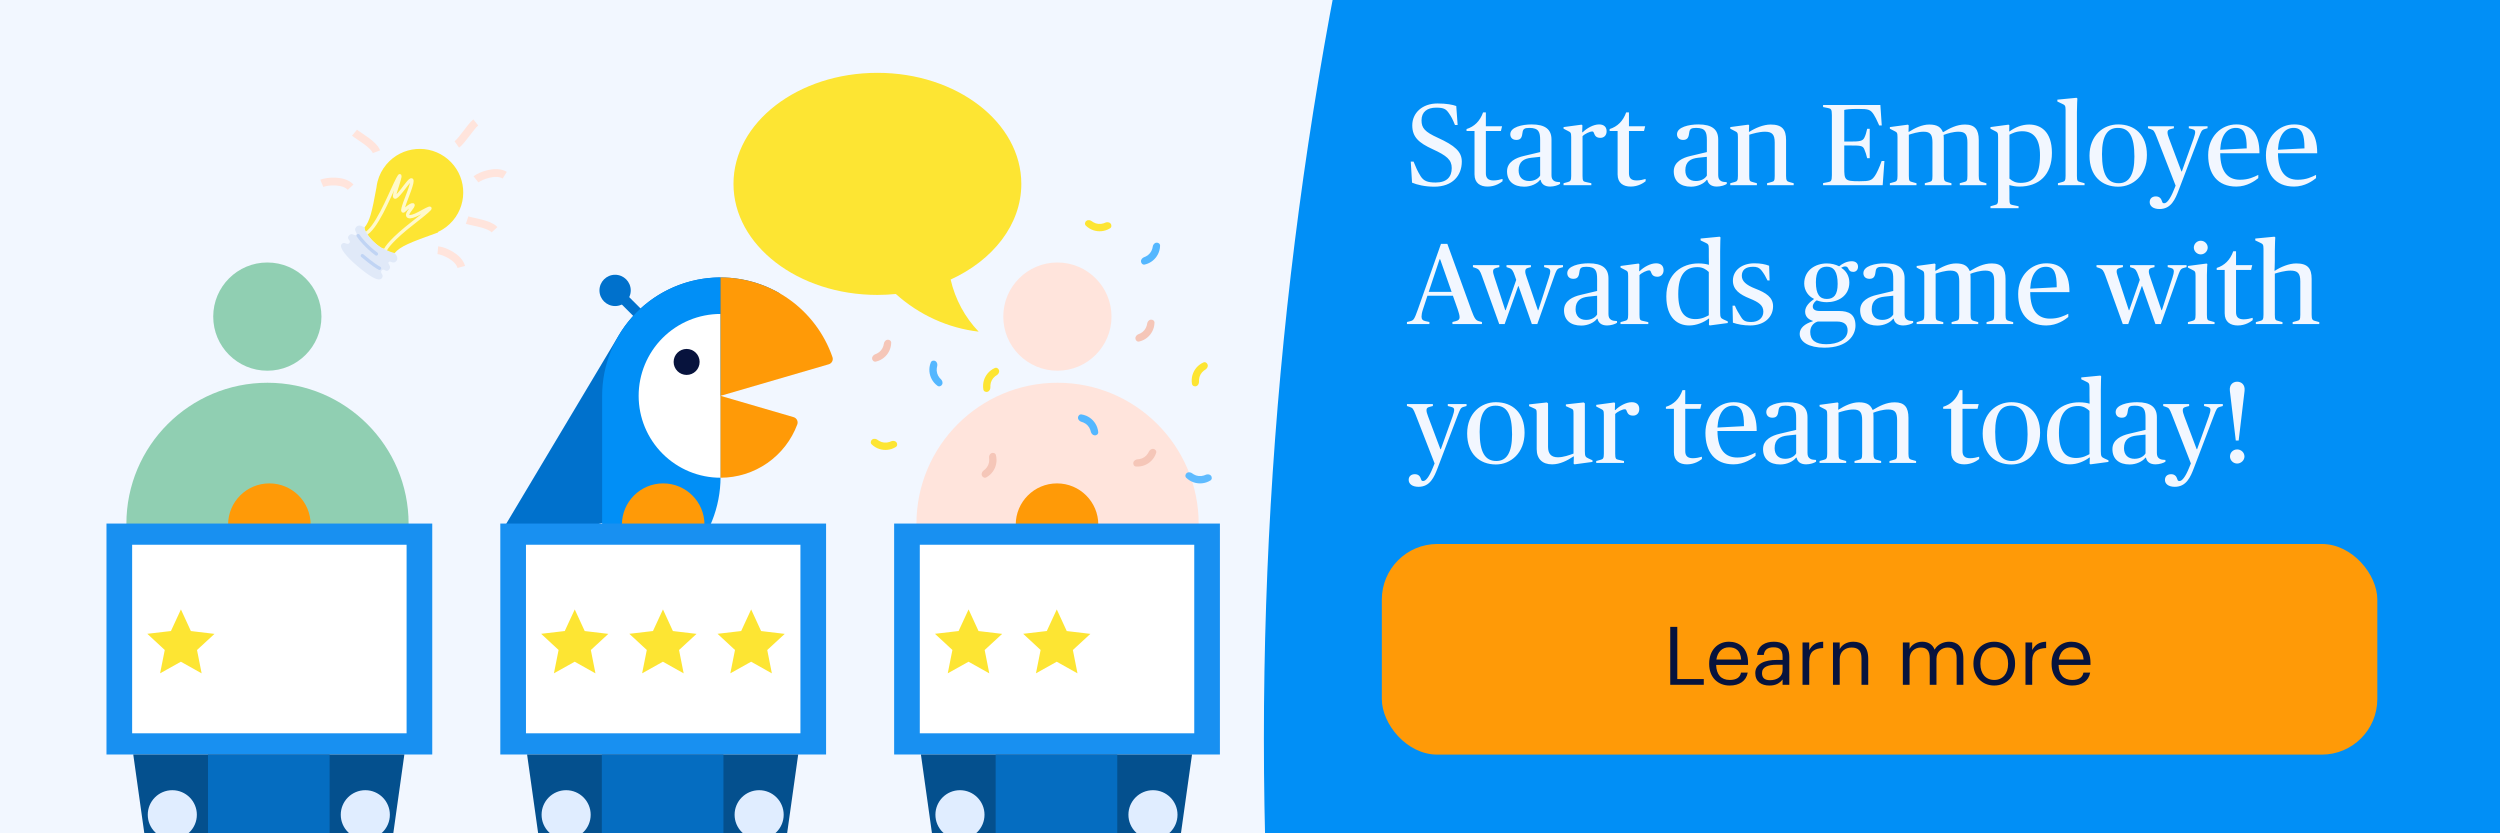 <svg width="1080" height="360" viewBox="0 0 1080 360" fill="none" xmlns="http://www.w3.org/2000/svg">
<rect x="0" y="0" width="1080" height="360" fill="#333333" stroke="none"/>
<g clip-path="url(#clip0_211_2)">
<rect width="1080" height="360" fill="#F2F7FF"/>
<circle cx="2273" cy="319" r="1727" fill="#018FF6"/>
<path d="M266.969 145.434L218.849 225.99C218.687 226.269 218.583 226.578 218.543 226.898C218.503 227.219 218.529 227.544 218.618 227.854C218.708 228.164 218.859 228.453 219.063 228.703C219.267 228.953 219.52 229.159 219.805 229.309C231.487 235.315 251.314 228.503 263.915 224.796C276.515 221.089 287.207 212.676 293.774 201.301L336.838 126.711C325.09 119.929 311.129 118.091 298.026 121.603C284.924 125.114 273.752 133.686 266.969 145.434Z" fill="#0071CC"/>
<path d="M270.177 126.724L266.991 129.91L281.632 144.551L284.818 141.365L270.177 126.724Z" fill="#0071CC"/>
<path d="M265.724 132.214C269.457 132.214 272.483 129.189 272.483 125.456C272.483 121.723 269.457 118.697 265.724 118.697C261.992 118.697 258.966 121.723 258.966 125.456C258.966 129.189 261.992 132.214 265.724 132.214Z" fill="#0071CC"/>
<path d="M260.124 171.003L260.124 254.73C260.123 255.052 260.187 255.372 260.313 255.669C260.439 255.967 260.623 256.236 260.856 256.46C261.089 256.684 261.364 256.858 261.666 256.973C261.968 257.087 262.29 257.14 262.612 257.126C275.732 256.487 288.103 250.825 297.162 241.313C306.222 231.802 311.275 219.17 311.275 206.035V119.852C304.558 119.852 297.906 121.175 291.7 123.745C285.494 126.316 279.855 130.084 275.105 134.834C270.356 139.583 266.588 145.222 264.017 151.428C261.447 157.634 260.124 164.286 260.124 171.003Z" fill="#018FF6"/>
<path d="M275.895 171.005C275.895 180.387 279.622 189.386 286.257 196.02C292.891 202.655 301.89 206.382 311.273 206.382V135.627C306.627 135.627 302.026 136.542 297.734 138.32C293.442 140.098 289.542 142.704 286.257 145.989C282.972 149.274 280.366 153.174 278.588 157.466C276.81 161.758 275.895 166.359 275.895 171.005Z" fill="white"/>
<path d="M342.846 180.212L311.273 171.002V206.379C318.484 206.379 325.523 204.175 331.447 200.063C337.37 195.95 341.896 190.126 344.418 183.37C344.535 183.06 344.586 182.73 344.57 182.399C344.553 182.068 344.468 181.745 344.321 181.448C344.173 181.152 343.966 180.889 343.713 180.676C343.459 180.464 343.164 180.305 342.846 180.212Z" fill="#FF9A07"/>
<path d="M359.632 154.298C356.154 144.241 349.627 135.519 340.96 129.345C332.293 123.171 321.917 119.852 311.275 119.852V171.002L358.028 157.364C358.339 157.275 358.628 157.123 358.879 156.918C359.129 156.714 359.336 156.461 359.486 156.174C359.635 155.888 359.726 155.574 359.751 155.251C359.776 154.929 359.736 154.605 359.632 154.298Z" fill="#FF9A07"/>
<path d="M296.622 161.97C299.723 161.97 302.237 159.456 302.237 156.355C302.237 153.254 299.723 150.74 296.622 150.74C293.521 150.74 291.008 153.254 291.008 156.355C291.008 159.456 293.521 161.97 296.622 161.97Z" fill="#07133D"/>
<circle cx="115.488" cy="136.772" r="23.375" fill="#90CFB2"/>
<path fill-rule="evenodd" clip-rule="evenodd" d="M55.212 234.984C54.808 232.15 54.599 229.253 54.599 226.308C54.599 192.64 81.892 165.348 115.559 165.348C149.227 165.348 176.519 192.64 176.519 226.308C176.519 229.254 176.31 232.151 175.906 234.985C162.786 254.281 140.653 266.955 115.559 266.955C90.466 266.955 68.332 254.281 55.212 234.984Z" fill="#90CFB2"/>
<circle cx="456.795" cy="136.772" r="23.375" fill="#FFE4DC"/>
<path fill-rule="evenodd" clip-rule="evenodd" d="M396.519 234.985C396.115 232.151 395.906 229.254 395.906 226.308C395.906 192.64 423.199 165.348 456.866 165.348C490.533 165.348 517.826 192.64 517.826 226.308C517.826 229.253 517.617 232.15 517.213 234.984C504.093 254.281 481.959 266.955 456.866 266.955C431.772 266.955 409.639 254.281 396.519 234.985Z" fill="#FFE4DC"/>
<circle cx="116.367" cy="226.657" r="17.833" fill="#FF9A07"/>
<circle cx="286.5" cy="226.657" r="17.833" fill="#FF9A07"/>
<circle cx="456.633" cy="226.657" r="17.833" fill="#FF9A07"/>
<rect x="46" y="226.176" width="140.733" height="99.766" fill="#1890F1"/>
<rect x="57.085" y="235.332" width="118.563" height="81.452" fill="white"/>
<path d="M78.159 263.272L82.457 272.612L92.664 273.832L85.11 280.804L87.104 290.89L78.138 285.86L69.163 290.873L71.176 280.791L63.635 273.804L73.845 272.603L78.159 263.272Z" fill="#FDE533"/>
<path d="M57.567 325.943H174.684L150.586 497.523H81.665L57.567 325.943Z" fill="#04508E"/>
<rect x="89.859" y="325.943" width="52.534" height="171.579" fill="#056DC1"/>
<circle cx="157.816" cy="351.968" r="10.603" fill="#E0EDFF"/>
<circle r="10.603" transform="matrix(-1 0 0 1 74.436 351.968)" fill="#E0EDFF"/>
<rect x="216.133" y="226.176" width="140.733" height="99.766" fill="#1890F1"/>
<rect x="227.218" y="235.332" width="118.563" height="81.452" fill="white"/>
<path d="M248.293 263.272L252.59 272.612L262.798 273.832L255.243 280.804L257.237 290.89L248.271 285.86L239.296 290.873L241.309 280.791L233.768 273.804L243.978 272.603L248.293 263.272Z" fill="#FDE533"/>
<path d="M286.397 263.272L290.694 272.612L300.901 273.832L293.347 280.804L295.341 290.89L286.375 285.86L277.4 290.873L279.413 280.791L271.872 273.804L282.082 272.603L286.397 263.272Z" fill="#FDE533"/>
<path d="M324.5 263.272L328.797 272.612L339.005 273.832L331.451 280.804L333.445 290.89L324.479 285.86L315.504 290.873L317.517 280.791L309.976 273.804L320.186 272.603L324.5 263.272Z" fill="#FDE533"/>
<path d="M227.701 325.943H344.818L320.72 497.523H251.799L227.701 325.943Z" fill="#04508E"/>
<rect x="259.992" y="325.943" width="52.534" height="171.579" fill="#056DC1"/>
<circle cx="327.949" cy="351.968" r="10.603" fill="#E0EDFF"/>
<circle r="10.603" transform="matrix(-1 0 0 1 244.569 351.968)" fill="#E0EDFF"/>
<rect x="386.267" y="226.176" width="140.733" height="99.766" fill="#1890F1"/>
<rect x="397.352" y="235.332" width="118.563" height="81.452" fill="white"/>
<path d="M418.426 263.272L422.723 272.612L432.931 273.832L425.376 280.804L427.37 290.89L418.405 285.86L409.429 290.873L411.442 280.791L403.901 273.804L414.111 272.603L418.426 263.272Z" fill="#FDE533"/>
<path d="M456.53 263.272L460.827 272.612L471.035 273.832L463.48 280.804L465.474 290.89L456.509 285.86L447.533 290.873L449.546 280.791L442.005 273.804L452.215 272.603L456.53 263.272Z" fill="#FDE533"/>
<path d="M397.834 325.943H514.951L490.853 497.523H421.932L397.834 325.943Z" fill="#04508E"/>
<rect x="430.125" y="325.943" width="52.534" height="171.579" fill="#056DC1"/>
<circle cx="498.082" cy="351.968" r="10.603" fill="#E0EDFF"/>
<circle r="10.603" transform="matrix(-1 0 0 1 414.703 351.968)" fill="#E0EDFF"/>
<path fill-rule="evenodd" clip-rule="evenodd" d="M189.24 100.19C191.645 99.075 193.85 97.432 195.674 95.275C202.381 87.346 201.39 75.48 193.461 68.773C185.531 62.066 173.666 63.057 166.959 70.987C165.081 73.207 163.806 75.736 163.119 78.374L163.101 78.36C163.085 78.454 163.068 78.547 163.051 78.641C162.863 79.409 162.724 80.187 162.634 80.969C160.688 91.738 159.705 95.611 157.483 98.238C157.327 99.085 158.074 101.676 162.316 105.264C162.398 105.333 162.48 105.402 162.562 105.469C162.642 105.538 162.723 105.608 162.805 105.678C167.047 109.266 169.727 109.573 170.536 109.278C172.928 106.45 176.985 104.797 189.206 100.44L189.118 100.365C189.195 100.336 189.27 100.307 189.344 100.277L189.24 100.19Z" fill="#FDE533"/>
<path d="M178.539 96.175C169.426 103.244 166.667 107.124 166.426 108.18C160.969 107.783 159.111 106.143 157.503 101.192C162.277 99.353 167.979 85.199 170.769 79.386C174.256 72.12 172.45 77.73 171.008 82.248C169.565 86.765 170.939 85.968 175.098 80.389C179.257 74.811 178.229 78.839 176.234 84.01C174.24 89.18 173.08 92.537 174.968 90.635C176.857 88.734 180.194 86.939 177.378 90.434C174.561 93.929 176.663 94.588 181.086 92.171C185.509 89.755 189.932 87.338 178.539 96.175Z" stroke="#FFF9CA" stroke-width="1.446" stroke-linecap="round"/>
<path d="M153.832 98.089C154.88 96.849 156.603 97.68 157.333 98.251C157.421 99.305 159.379 102.781 162.479 105.403C164.959 107.5 168.838 108.915 170.467 109.36C171.151 109.985 172.257 111.546 171.208 112.786C169.897 114.336 168.598 112.397 167.908 113.213C167.218 114.029 169.414 114.907 168.103 116.457C166.792 118.007 165.838 115.66 164.872 116.803C163.906 117.945 166.171 118.741 164.929 120.209C163.48 121.923 159.301 119.087 154.406 114.947C149.919 111.152 146.311 106.981 147.553 105.512C148.795 104.044 149.956 106.145 150.922 105.003C151.888 103.861 149.416 103.31 150.727 101.76C152.038 100.21 153.268 102.23 153.958 101.414C154.648 100.598 152.521 99.639 153.832 98.089Z" fill="#E0E9F8"/>
<path d="M154.749 101.803C155.619 103.145 158.41 106.607 162.612 109.713M163.962 115.893C163.334 115.642 160.97 114.202 156.532 110.448" stroke="#C0D4F4" stroke-width="1.446" stroke-linecap="round"/>
<path d="M189.143 108.094C191.714 108.33 198.132 111.044 199.265 115.323" stroke="#FFE4DC" stroke-width="3.374"/>
<path d="M139.019 79.201C141.448 78.208 148.486 77.606 151.47 80.862" stroke="#FFE4DC" stroke-width="3.374"/>
<path d="M201.792 95.08C204.274 95.907 211.297 96.662 213.645 99.24" stroke="#FFE4DC" stroke-width="3.374"/>
<path d="M153.151 57.315C155.152 58.999 161.4 62.294 162.631 65.556" stroke="#FFE4DC" stroke-width="3.374"/>
<path d="M205.619 77.477C207.685 75.859 214.293 73.362 218.051 75.681" stroke="#FFE4DC" stroke-width="3.374"/>
<path d="M197.333 62.408C199.602 60.812 203.229 54.747 205.528 52.888" stroke="#FFE4DC" stroke-width="3.374"/>
<path d="M379.045 31.463C413.376 31.463 441.21 52.943 441.21 79.461C441.21 97.033 428.946 112.414 410.671 120.771C412.642 129.29 416.836 137.078 422.789 143.279C409.555 141.729 397.08 136.056 387 127.004C384.392 127.257 381.735 127.408 379.045 127.408C344.698 127.408 316.864 105.928 316.864 79.427C316.864 52.926 344.698 31.463 379.045 31.463Z" fill="#FDE533"/>
<path d="M521.723 157.609C521.519 156.761 520.657 156.227 519.862 156.583C519.244 156.86 518.66 157.209 518.122 157.626C517.167 158.366 516.38 159.3 515.812 160.367C515.245 161.434 514.91 162.609 514.83 163.814C514.785 164.493 514.821 165.173 514.937 165.84C515.086 166.699 516.011 167.115 516.828 166.811C517.644 166.506 518.034 165.592 517.979 164.722C517.964 164.49 517.964 164.256 517.98 164.023C518.03 163.263 518.241 162.522 518.599 161.85C518.957 161.177 519.453 160.588 520.055 160.121C520.24 159.978 520.433 159.848 520.634 159.73C521.386 159.29 521.927 158.456 521.723 157.609Z" fill="#FDE533"/>
<path d="M431.596 160.017C431.392 159.169 430.53 158.635 429.734 158.991C429.117 159.268 428.533 159.618 427.995 160.034C427.04 160.774 426.252 161.709 425.685 162.775C425.117 163.842 424.783 165.017 424.703 166.223C424.658 166.902 424.694 167.581 424.81 168.248C424.959 169.107 425.883 169.523 426.7 169.219C427.517 168.915 427.907 168 427.851 167.13C427.836 166.898 427.837 166.665 427.852 166.432C427.903 165.671 428.114 164.93 428.471 164.258C428.829 163.585 429.326 162.996 429.928 162.53C430.113 162.387 430.306 162.256 430.507 162.139C431.259 161.698 431.8 160.864 431.596 160.017Z" fill="#FDE533"/>
<path d="M376.747 154.85C376.783 155.721 377.524 156.413 378.373 156.217C379.033 156.066 379.674 155.836 380.282 155.532C381.363 154.991 382.317 154.228 383.081 153.292C383.844 152.355 384.401 151.268 384.713 150.1C384.889 149.443 384.986 148.769 385.002 148.093C385.022 147.221 384.196 146.634 383.336 146.774C382.475 146.913 381.916 147.735 381.801 148.599C381.77 148.83 381.725 149.058 381.664 149.284C381.467 150.02 381.116 150.706 380.635 151.296C380.153 151.887 379.552 152.368 378.871 152.709C378.662 152.813 378.447 152.904 378.227 152.98C377.404 153.266 376.711 153.979 376.747 154.85Z" fill="#F5C6B8"/>
<path d="M492.9 112.918C492.936 113.789 493.677 114.481 494.527 114.286C495.186 114.134 495.827 113.905 496.436 113.6C497.516 113.06 498.47 112.296 499.234 111.36C499.998 110.424 500.554 109.336 500.867 108.169C501.043 107.512 501.139 106.838 501.155 106.161C501.175 105.29 500.349 104.702 499.489 104.842C498.628 104.982 498.069 105.804 497.954 106.668C497.923 106.898 497.878 107.127 497.817 107.353C497.62 108.088 497.27 108.774 496.788 109.365C496.306 109.955 495.705 110.436 495.024 110.777C494.815 110.882 494.6 110.972 494.38 111.048C493.557 111.334 492.864 112.048 492.9 112.918Z" fill="#54B7FF"/>
<path d="M490.491 146.174C490.526 147.045 491.268 147.737 492.117 147.542C492.777 147.39 493.418 147.16 494.026 146.856C495.107 146.316 496.061 145.552 496.825 144.616C497.588 143.679 498.145 142.592 498.457 141.425C498.633 140.767 498.73 140.093 498.746 139.417C498.766 138.546 497.94 137.958 497.08 138.098C496.219 138.238 495.659 139.059 495.545 139.923C495.514 140.154 495.469 140.383 495.408 140.608C495.211 141.344 494.86 142.03 494.379 142.62C493.897 143.211 493.296 143.692 492.614 144.033C492.406 144.138 492.191 144.228 491.971 144.304C491.147 144.59 490.455 145.303 490.491 146.174Z" fill="#F5C6B8"/>
<path d="M376.822 189.852C376.11 190.355 375.932 191.354 376.558 191.961C377.043 192.432 377.584 192.845 378.171 193.191C379.212 193.804 380.371 194.19 381.572 194.322C382.773 194.455 383.988 194.331 385.138 193.959C385.785 193.75 386.403 193.464 386.98 193.11C387.723 192.654 387.767 191.641 387.182 190.994C386.597 190.348 385.603 190.325 384.815 190.698C384.605 190.798 384.389 190.884 384.166 190.956C383.441 191.19 382.675 191.268 381.918 191.185C381.161 191.101 380.43 190.858 379.773 190.471C379.572 190.353 379.379 190.222 379.196 190.079C378.508 189.543 377.533 189.349 376.822 189.852Z" fill="#FDE533"/>
<path d="M512.735 204.311C512.023 204.814 511.846 205.813 512.471 206.42C512.957 206.891 513.498 207.304 514.084 207.65C515.125 208.263 516.284 208.649 517.485 208.781C518.686 208.914 519.902 208.79 521.052 208.418C521.699 208.208 522.317 207.923 522.894 207.569C523.636 207.113 523.68 206.1 523.096 205.453C522.511 204.807 521.517 204.784 520.729 205.157C520.519 205.257 520.302 205.343 520.08 205.415C519.355 205.649 518.589 205.727 517.831 205.644C517.074 205.56 516.343 205.317 515.687 204.93C515.486 204.812 515.293 204.68 515.109 204.538C514.422 204.002 513.447 203.808 512.735 204.311Z" fill="#5FBBFF"/>
<path d="M469.359 95.387C468.647 95.891 468.469 96.889 469.095 97.496C469.58 97.967 470.122 98.38 470.708 98.726C471.749 99.339 472.908 99.725 474.109 99.858C475.31 99.99 476.525 99.866 477.675 99.494C478.322 99.285 478.941 98.999 479.517 98.645C480.26 98.189 480.304 97.176 479.719 96.53C479.134 95.883 478.14 95.86 477.353 96.233C477.142 96.333 476.926 96.419 476.703 96.491C475.979 96.725 475.212 96.803 474.455 96.72C473.698 96.636 472.967 96.393 472.31 96.007C472.109 95.888 471.916 95.757 471.733 95.614C471.046 95.078 470.07 94.884 469.359 95.387Z" fill="#FDE533"/>
<path d="M424.148 205.351C424.422 206.179 425.325 206.64 426.088 206.219C426.68 205.892 427.234 205.495 427.735 205.036C428.626 204.219 429.333 203.223 429.811 202.113C430.288 201.003 430.524 199.804 430.504 198.596C430.493 197.916 430.4 197.241 430.23 196.586C430.01 195.743 429.054 195.405 428.266 195.776C427.477 196.146 427.164 197.09 427.291 197.953C427.325 198.183 427.344 198.415 427.348 198.649C427.361 199.41 427.212 200.166 426.911 200.866C426.61 201.566 426.164 202.194 425.602 202.709C425.43 202.867 425.248 203.013 425.058 203.146C424.345 203.647 423.875 204.524 424.148 205.351Z" fill="#F5C6B8"/>
<path d="M489.616 199.774C489.401 200.619 489.913 201.494 490.783 201.55C491.458 201.593 492.138 201.557 492.808 201.439C493.999 201.231 495.131 200.772 496.131 200.094C497.131 199.415 497.975 198.532 498.609 197.503C498.965 196.924 499.251 196.306 499.46 195.662C499.729 194.833 499.105 194.034 498.241 193.921C497.376 193.809 496.605 194.436 496.248 195.231C496.152 195.443 496.043 195.65 495.921 195.849C495.521 196.497 494.989 197.054 494.358 197.482C493.728 197.91 493.014 198.199 492.264 198.33C492.034 198.371 491.802 198.396 491.569 198.406C490.699 198.444 489.831 198.929 489.616 199.774Z" fill="#F5C6B8"/>
<path d="M404.149 156.029C403.413 155.561 402.422 155.776 402.098 156.585C401.846 157.213 401.669 157.87 401.572 158.544C401.4 159.739 401.483 160.958 401.816 162.12C402.149 163.281 402.725 164.359 403.505 165.281C403.945 165.801 404.443 166.264 404.99 166.663C405.694 167.177 406.648 166.834 407.024 166.048C407.399 165.261 407.044 164.333 406.4 163.746C406.228 163.589 406.066 163.421 405.915 163.243C405.423 162.661 405.06 161.982 404.85 161.249C404.64 160.517 404.587 159.748 404.696 158.994C404.73 158.763 404.778 158.535 404.841 158.311C405.076 157.472 404.885 156.496 404.149 156.029Z" fill="#54B7FF"/>
<path d="M472.87 188.078C473.738 188.153 474.518 187.505 474.432 186.637C474.365 185.964 474.218 185.299 473.994 184.657C473.594 183.517 472.958 182.474 472.126 181.598C471.293 180.722 470.285 180.032 469.167 179.574C468.537 179.316 467.881 179.136 467.212 179.034C466.35 178.903 465.663 179.649 465.692 180.52C465.722 181.391 466.466 182.05 467.309 182.273C467.534 182.333 467.755 182.407 467.971 182.495C468.676 182.784 469.312 183.219 469.837 183.771C470.361 184.324 470.763 184.981 471.015 185.7C471.092 185.921 471.154 186.145 471.202 186.373C471.381 187.226 472.001 188.003 472.87 188.078Z" fill="#54B7FF"/>
<path d="M619.6 80.65C627.5 80.65 631.5 75.85 631.5 69.8C631.5 65.5 628.45 62.85 621.1 59.5C615.5 56.95 614.1 55.3 614.1 52C614.1 48.35 616.5 46.5 620.45 46.5C623.85 46.5 624.75 47.2 625.95 48.95C626.95 50.4 627.45 51.3 628.55 54H629.7L629.1 45.8C627.6 45.25 625 44.7 621 44.7C614.4 44.7 610.1 48.8 610.1 54.15C610.1 59.2 612.9 61.7 618.9 64.45C625 67.25 627.15 69.05 627.15 72.6C627.15 76.3 625.15 78.85 620.2 78.85C616.65 78.85 615 78.15 613.7 76.1C612.4 74.05 611.6 72.15 610.65 69.8H609.45L610 78.9C612.05 79.8 615.6 80.65 619.6 80.65ZM642.643 80.6C645.943 80.6 648.193 79 649.093 78.3V77.3C648.093 77.6 646.643 77.95 645.193 77.95C642.943 77.95 641.893 77 641.893 74.85V56.6H648.393L648.893 54.55H641.893V48.55H640.693C639.343 52.35 636.893 54.7 633.543 55.75V56.6H636.993V75.35C636.993 79.15 639.543 80.6 642.643 80.6ZM658.493 80.65C661.343 80.65 664.093 79.35 665.293 77.7H665.543C665.843 79.35 667.143 80.6 669.643 80.6C671.343 80.6 673.193 80 673.943 79.45V78.7C672.893 78.65 672.093 78.55 671.543 78.25C670.593 77.75 670.243 76.95 670.243 75.65V60.25C670.243 55.95 667.593 53.75 661.693 53.75C657.593 53.75 652.443 54.9 652.443 58C652.443 59.25 653.193 60.45 655.093 60.45C657.243 60.45 657.493 59 657.743 57.2C657.943 55.75 658.543 55.25 660.693 55.25C664.843 55.25 665.343 57.2 665.343 60.55V65.7L658.193 67.4C654.943 68.15 651.043 69.9 651.043 74C651.043 78.3 653.893 80.65 658.493 80.65ZM660.593 78.2C657.743 78.2 656.043 76.5 656.043 73.6C656.043 69.85 658.293 68.5 661.543 68.15L665.343 67.75V75.85C664.643 77.1 662.943 78.2 660.593 78.2ZM675.455 80H687.455V79.15L684.955 78.6C683.955 78.4 683.655 78.1 683.655 76V58.85C684.555 57.85 686.805 56.8 687.805 56.8C688.255 56.8 688.405 56.95 688.655 57.65C689.055 58.7 689.605 59.55 691.405 59.55C692.855 59.55 694.055 58.55 694.055 56.7C694.055 54.8 692.855 53.75 690.805 53.75C688.355 53.75 685.455 55.4 683.705 57.15H683.505L683.605 54.15L683.255 53.85L675.455 54.9V55.6L677.305 56.55C678.505 57.15 678.755 57.25 678.755 59.25V76C678.755 77.95 678.405 78.35 677.455 78.6L675.455 79.15V80ZM704.459 80.6C707.759 80.6 710.009 79 710.909 78.3V77.3C709.909 77.6 708.459 77.95 707.009 77.95C704.759 77.95 703.709 77 703.709 74.85V56.6H710.209L710.709 54.55H703.709V48.55H702.509C701.159 52.35 698.709 54.7 695.359 55.75V56.6H698.809V75.35C698.809 79.15 701.359 80.6 704.459 80.6ZM730.515 80.65C733.365 80.65 736.115 79.35 737.315 77.7H737.565C737.865 79.35 739.165 80.6 741.665 80.6C743.365 80.6 745.215 80 745.965 79.45V78.7C744.915 78.65 744.115 78.55 743.565 78.25C742.615 77.75 742.265 76.95 742.265 75.65V60.25C742.265 55.95 739.615 53.75 733.715 53.75C729.615 53.75 724.465 54.9 724.465 58C724.465 59.25 725.215 60.45 727.115 60.45C729.265 60.45 729.515 59 729.765 57.2C729.965 55.75 730.565 55.25 732.715 55.25C736.865 55.25 737.365 57.2 737.365 60.55V65.7L730.215 67.4C726.965 68.15 723.065 69.9 723.065 74C723.065 78.3 725.915 80.65 730.515 80.65ZM732.615 78.2C729.765 78.2 728.065 76.5 728.065 73.6C728.065 69.85 730.315 68.5 733.565 68.15L737.365 67.75V75.85C736.665 77.1 734.965 78.2 732.615 78.2ZM747.477 80H758.977V79.15L756.977 78.6C755.977 78.35 755.677 78.1 755.677 76V58.2C757.127 57.75 760.027 56.9 762.427 56.9C765.527 56.9 766.677 58.05 766.677 61.55V76C766.677 78.1 766.377 78.35 765.377 78.6L763.377 79.15V80H774.877V79.15L772.877 78.6C771.977 78.35 771.577 77.95 771.577 76V60.45C771.577 55.95 769.877 53.8 764.927 53.8C761.777 53.8 758.177 55.35 755.727 56.95H755.527L755.627 54.05L755.277 53.85L747.477 54.9V55.6L749.327 56.55C750.527 57.15 750.777 57.25 750.777 59.25V76C750.777 77.95 750.427 78.35 749.477 78.6L747.477 79.15V80ZM787.57 80H813.32L814.07 69.55H812.87C811.92 72.3 810.72 74.9 809.97 75.95C808.57 77.95 807.77 78.3 803.22 78.3C796.87 78.3 796.72 77.75 796.72 72.4V62.85H799.47C803.82 62.85 804.72 62.95 805.37 64.45C805.92 65.75 806.22 66.7 806.62 68.35H807.72V55.65H806.62C806.27 57.25 805.92 58.45 805.37 59.55C804.67 60.95 803.27 61.15 799.47 61.15H796.72V47.5C797.67 47.25 799.22 47.05 802.77 47.05C807.22 47.05 808.07 47.35 809.47 49.5C810.02 50.35 810.77 51.75 811.82 54.2H812.92L812.32 45.35H787.57V46.25L789.82 46.7C790.97 46.95 791.37 47.2 791.37 49.7V75.65C791.37 78.15 790.97 78.45 789.82 78.65L787.57 79.1V80ZM816.422 80H827.922V79.15L825.922 78.6C824.922 78.35 824.622 78.1 824.622 76V58.2C826.072 57.75 828.622 56.9 831.022 56.9C834.022 56.9 834.822 58.3 834.822 61.6V76C834.822 78.1 834.522 78.35 833.522 78.6L831.522 79.15V80H843.022V79.15L841.022 78.6C840.122 78.35 839.722 77.95 839.722 76V60.5C839.722 59.4 839.672 58.8 839.622 58.3C841.122 57.7 843.722 56.9 846.122 56.9C849.122 56.9 849.922 58.25 849.922 61.6V76C849.922 78.1 849.622 78.35 848.622 78.6L846.622 79.15V80H858.122V79.15L856.122 78.6C855.222 78.35 854.822 77.95 854.822 76V60.5C854.822 56 853.172 53.8 848.872 53.8C845.222 53.8 842.222 55.45 839.522 57.05H839.322C838.472 55 836.972 53.8 833.422 53.8C830.372 53.8 827.122 55.35 824.672 56.95H824.472L824.572 54.15L824.222 53.85L816.422 54.9V55.6L818.272 56.55C819.472 57.15 819.722 57.25 819.722 59.25V76C819.722 77.95 819.372 78.35 818.422 78.6L816.422 79.15V80ZM859.879 89.95H872.029V89.1L869.379 88.55C868.329 88.35 868.079 88.05 868.079 85.95V83.15C868.079 81.45 868.029 79.95 868.029 79.95C869.379 80.35 871.029 80.6 872.329 80.6C880.829 80.6 886.429 75.55 886.429 66.05C886.429 56.55 881.329 53.8 876.579 53.8C873.329 53.8 870.279 55.15 868.179 56.75H867.979L868.029 54.05L867.679 53.85L859.879 54.9V55.6L861.729 56.55C862.929 57.15 863.179 57.25 863.179 59.25V85.95C863.179 87.9 862.879 88.3 861.879 88.55L859.879 89.1V89.95ZM872.879 79C870.779 79 869.429 78.35 868.079 77.15V58.2C869.229 57.65 870.879 56.7 873.629 56.7C878.479 56.7 881.279 59.9 881.279 67.05C881.279 75.8 878.529 79 872.879 79ZM889.029 80H900.529V79.15L898.529 78.6C897.529 78.35 897.229 78.1 897.229 76V48.5C897.229 45.15 897.429 42.55 897.429 42.55L897.079 42.25L888.779 43.05V43.85L890.879 44.85C891.979 45.4 892.329 45.5 892.329 47.5V76C892.329 77.95 891.979 78.35 891.029 78.6L889.029 79.15V80ZM915.062 80.65C921.462 80.65 927.462 75.7 927.462 66.95C927.462 58.1 922.062 53.75 915.062 53.75C908.662 53.75 902.662 58.5 902.662 67.25C902.662 76.1 908.062 80.65 915.062 80.65ZM915.262 79.15C910.462 79.15 908.062 75.5 908.062 66.55C908.062 58.6 910.462 55.25 914.912 55.25C919.712 55.25 922.062 58.7 922.062 67.65C922.062 75.6 919.712 79.15 915.262 79.15ZM932.917 90.3C937.867 90.3 939.667 86.2 941.267 81.95L949.767 59.65C950.867 56.8 951.117 56.15 952.267 55.8L953.667 55.4V54.55H945.567V55.4L946.917 55.75C947.817 56 948.317 56.2 948.317 57.05C948.317 57.65 948.067 58.65 947.617 59.95L942.567 74.05H942.367L937.067 59.95C936.617 58.75 936.367 57.9 936.367 57.25C936.367 56.35 936.667 56.05 937.767 55.75L939.117 55.4V54.55H927.917V55.4L929.117 55.8C930.417 56.25 930.617 56.5 931.667 59.15L939.867 80.2L939.117 82.05C937.467 86.15 936.017 87.8 934.967 87.8C934.317 87.8 934.217 87.65 933.967 86.9C933.617 85.75 932.867 84.85 931.317 84.85C929.767 84.85 928.667 85.75 928.667 87.3C928.667 88.95 930.067 90.3 932.917 90.3ZM966.081 80.6C970.781 80.6 974.231 78.05 975.581 76.95V75.55C973.731 76.45 971.431 77.65 967.681 77.65C962.631 77.65 959.181 74.45 959.131 66.2H976.081C976.081 57.15 972.281 53.75 966.081 53.75C959.581 53.75 953.931 59 953.931 67C953.931 75.1 957.931 80.6 966.081 80.6ZM965.881 55.25C969.631 55.25 970.581 58.1 970.581 64.1L959.131 64.7C959.481 58.2 962.231 55.25 965.881 55.25ZM991.032 80.6C995.732 80.6 999.182 78.05 1000.53 76.95V75.55C998.682 76.45 996.382 77.65 992.632 77.65C987.582 77.65 984.132 74.45 984.082 66.2H1001.03C1001.03 57.15 997.232 53.75 991.032 53.75C984.532 53.75 978.882 59 978.882 67C978.882 75.1 982.882 80.6 991.032 80.6ZM990.832 55.25C994.582 55.25 995.532 58.1 995.532 64.1L984.082 64.7C984.432 58.2 987.182 55.25 990.832 55.25ZM607.8 140H617.5V139.1L615.85 138.75C614.65 138.5 614.1 137.95 614.1 136.8C614.1 136.1 614.25 135.05 614.7 133.7L616.65 127.75H627.65L629.75 133.7C630.2 135 630.55 136.3 630.55 137.05C630.55 137.9 630.15 138.4 628.85 138.75L627.45 139.1V140H640.2V139.1L638.85 138.75C637.6 138.4 637 137.7 635.7 134.15L625.25 105.35H622.5L612.55 133.6C611 138 610.65 138.4 609.25 138.75L607.8 139.1V140ZM621.9 112H622.15L627.1 126.1H617.2L621.9 112ZM647.661 140H650.011L655.861 123.6H656.011L661.761 140H664.111L671.311 119.65C672.211 117.15 672.511 116.15 673.811 115.8L675.211 115.4V114.55H667.061V115.4L668.411 115.75C669.411 116 669.711 116.5 669.711 117.25C669.711 117.8 669.561 118.6 669.111 119.95L664.561 134H664.361L659.561 119.95C659.161 118.85 658.911 117.95 658.911 117.35C658.911 116.55 659.061 116 660.011 115.75L661.361 115.4V114.55H650.811V115.4L652.011 115.8C653.111 116.15 653.661 116.95 654.411 119.15L655.011 120.9L650.461 134H650.261L645.661 119.95C645.311 118.8 645.011 117.95 645.011 117.35C645.011 116.55 645.111 116.1 646.361 115.75L647.711 115.4V114.55H636.311V115.4L637.511 115.8C638.961 116.3 639.361 116.95 640.161 119.15L647.661 140ZM683.103 140.65C685.953 140.65 688.703 139.35 689.903 137.7H690.153C690.453 139.35 691.753 140.6 694.253 140.6C695.953 140.6 697.803 140 698.553 139.45V138.7C697.503 138.65 696.703 138.55 696.153 138.25C695.203 137.75 694.853 136.95 694.853 135.65V120.25C694.853 115.95 692.203 113.75 686.303 113.75C682.203 113.75 677.053 114.9 677.053 118C677.053 119.25 677.803 120.45 679.703 120.45C681.853 120.45 682.103 119 682.353 117.2C682.553 115.75 683.153 115.25 685.303 115.25C689.453 115.25 689.953 117.2 689.953 120.55V125.7L682.803 127.4C679.553 128.15 675.653 129.9 675.653 134C675.653 138.3 678.503 140.65 683.103 140.65ZM685.203 138.2C682.353 138.2 680.653 136.5 680.653 133.6C680.653 129.85 682.903 128.5 686.153 128.15L689.953 127.75V135.85C689.253 137.1 687.553 138.2 685.203 138.2ZM700.064 140H712.064V139.15L709.564 138.6C708.564 138.4 708.264 138.1 708.264 136V118.85C709.164 117.85 711.414 116.8 712.414 116.8C712.864 116.8 713.014 116.95 713.264 117.65C713.664 118.7 714.214 119.55 716.014 119.55C717.464 119.55 718.664 118.55 718.664 116.7C718.664 114.8 717.464 113.75 715.414 113.75C712.964 113.75 710.064 115.4 708.314 117.15H708.114L708.214 114.15L707.864 113.85L700.064 114.9V115.6L701.914 116.55C703.114 117.15 703.364 117.25 703.364 119.25V136C703.364 137.95 703.014 138.35 702.064 138.6L700.064 139.15V140ZM729.704 140.6C732.954 140.6 736.054 139.25 738.154 137.65H738.354L738.254 140.3L738.604 140.6L746.404 139.55V138.85L744.554 138C743.404 137.45 743.104 137.15 743.104 134.9V108.5C743.104 104.65 743.254 102.55 743.254 102.55L742.904 102.25L734.654 103.05V103.85L736.754 104.85C737.854 105.4 738.204 105.5 738.204 107.5V110.6C738.204 112.4 738.254 114.4 738.254 114.4C737.254 114.1 735.754 113.8 733.704 113.8C726.604 113.8 719.854 118.3 719.854 128.05C719.854 137.55 724.954 140.6 729.704 140.6ZM732.404 137.85C727.654 137.85 725.004 134.65 725.004 127.05C725.004 118.5 728.204 115.4 733.354 115.4C735.604 115.4 737.104 116.45 738.204 117.5V136.2C737.054 136.75 735.404 137.85 732.404 137.85ZM756.064 140.6C762.214 140.6 765.964 137 765.964 132.3C765.964 128.45 762.964 126.5 758.314 124.7C754.214 123.1 752.464 121.4 752.464 119.15C752.464 116.7 754.014 115.25 757.264 115.25C758.764 115.25 759.864 115.45 761.064 116.95C762.014 118.2 762.764 119.45 763.564 121.15H764.464L764.264 114.8C762.564 114.15 760.564 113.75 757.864 113.75C752.714 113.75 748.614 116.6 748.614 121.25C748.614 125.15 751.614 127.25 755.864 128.95C759.914 130.6 761.764 131.95 761.764 134.65C761.764 137.4 759.564 139.1 756.564 139.1C753.964 139.1 753.114 138.55 752.064 136.85C751.064 135.25 750.264 134 749.464 132.05H748.464L748.614 139.4C750.614 140.1 753.264 140.6 756.064 140.6ZM788.118 150.2C798.368 150.2 801.568 144.6 801.568 140.7C801.568 135.75 798.668 134.35 794.418 134.35H786.218C784.118 134.35 783.118 133.65 783.118 132.4C783.118 131.2 784.068 130.25 784.818 129.75C786.118 130.25 787.518 130.55 789.168 130.55C793.868 130.55 798.918 127.95 798.918 122.05C798.918 119.25 797.518 116.95 795.468 115.75V115.6C796.768 114.9 797.918 114.85 798.418 115.95C798.818 116.85 799.318 117.45 800.618 117.45C801.918 117.45 802.668 116.45 802.668 115.2C802.668 113.65 801.518 112.85 799.968 112.85C797.768 112.85 795.868 113.9 794.518 115.05C792.968 114.25 791.118 113.8 789.168 113.8C784.468 113.8 779.418 116.6 779.418 122.5C779.418 125.6 781.368 128.1 783.568 129.05V129.25C781.918 130.4 779.818 132.25 779.818 134.6C779.818 136.75 781.218 138 783.118 138.6V138.8C779.618 139.85 777.468 141.75 777.468 144.2C777.468 147.75 781.518 150.2 788.118 150.2ZM788.968 148.7C784.268 148.7 782.018 146.95 782.018 143.4C782.018 140.75 783.768 139.3 785.318 138.9H793.518C797.018 138.9 798.168 140.5 798.168 142.75C798.168 146.75 793.818 148.7 788.968 148.7ZM789.168 129.15C786.118 129.15 784.468 127.15 784.468 121.9C784.468 117.2 786.118 115.2 789.168 115.2C792.218 115.2 793.868 117.4 793.868 122.65C793.868 127.35 792.218 129.15 789.168 129.15ZM811.032 140.65C813.882 140.65 816.632 139.35 817.832 137.7H818.082C818.382 139.35 819.682 140.6 822.182 140.6C823.882 140.6 825.732 140 826.482 139.45V138.7C825.432 138.65 824.632 138.55 824.082 138.25C823.132 137.75 822.782 136.95 822.782 135.65V120.25C822.782 115.95 820.132 113.75 814.232 113.75C810.132 113.75 804.982 114.9 804.982 118C804.982 119.25 805.732 120.45 807.632 120.45C809.782 120.45 810.032 119 810.282 117.2C810.482 115.75 811.082 115.25 813.232 115.25C817.382 115.25 817.882 117.2 817.882 120.55V125.7L810.732 127.4C807.482 128.15 803.582 129.9 803.582 134C803.582 138.3 806.432 140.65 811.032 140.65ZM813.132 138.2C810.282 138.2 808.582 136.5 808.582 133.6C808.582 129.85 810.832 128.5 814.082 128.15L817.882 127.75V135.85C817.182 137.1 815.482 138.2 813.132 138.2ZM827.994 140H839.494V139.15L837.494 138.6C836.494 138.35 836.194 138.1 836.194 136V118.2C837.644 117.75 840.194 116.9 842.594 116.9C845.594 116.9 846.394 118.3 846.394 121.6V136C846.394 138.1 846.094 138.35 845.094 138.6L843.094 139.15V140H854.594V139.15L852.594 138.6C851.694 138.35 851.294 137.95 851.294 136V120.5C851.294 119.4 851.244 118.8 851.194 118.3C852.694 117.7 855.294 116.9 857.694 116.9C860.694 116.9 861.494 118.25 861.494 121.6V136C861.494 138.1 861.194 138.35 860.194 138.6L858.194 139.15V140H869.694V139.15L867.694 138.6C866.794 138.35 866.394 137.95 866.394 136V120.5C866.394 116 864.744 113.8 860.444 113.8C856.794 113.8 853.794 115.45 851.094 117.05H850.894C850.044 115 848.544 113.8 844.994 113.8C841.944 113.8 838.694 115.35 836.244 116.95H836.044L836.144 114.15L835.794 113.85L827.994 114.9V115.6L829.844 116.55C831.044 117.15 831.294 117.25 831.294 119.25V136C831.294 137.95 830.944 138.35 829.994 138.6L827.994 139.15V140ZM884.001 140.6C888.701 140.6 892.151 138.05 893.501 136.95V135.55C891.651 136.45 889.351 137.65 885.601 137.65C880.551 137.65 877.101 134.45 877.051 126.2H894.001C894.001 117.15 890.201 113.75 884.001 113.75C877.501 113.75 871.851 119 871.851 127C871.851 135.1 875.851 140.6 884.001 140.6ZM883.801 115.25C887.551 115.25 888.501 118.1 888.501 124.1L877.051 124.7C877.401 118.2 880.151 115.25 883.801 115.25ZM917.046 140H919.396L925.246 123.6H925.396L931.146 140H933.496L940.696 119.65C941.596 117.15 941.896 116.15 943.196 115.8L944.596 115.4V114.55H936.446V115.4L937.796 115.75C938.796 116 939.096 116.5 939.096 117.25C939.096 117.8 938.946 118.6 938.496 119.95L933.946 134H933.746L928.946 119.95C928.546 118.85 928.296 117.95 928.296 117.35C928.296 116.55 928.446 116 929.396 115.75L930.746 115.4V114.55H920.196V115.4L921.396 115.8C922.496 116.15 923.046 116.95 923.796 119.15L924.396 120.9L919.846 134H919.646L915.046 119.95C914.696 118.8 914.396 117.95 914.396 117.35C914.396 116.55 914.496 116.1 915.746 115.75L917.096 115.4V114.55H905.696V115.4L906.896 115.8C908.346 116.3 908.746 116.95 909.546 119.15L917.046 140ZM945.182 140H956.682V139.15L954.682 138.6C953.682 138.35 953.382 138.1 953.382 136V118.75C953.382 116.2 953.582 114.05 953.582 114.05L953.232 113.85L945.182 114.9V115.6L947.032 116.55C948.232 117.15 948.482 117.25 948.482 119.25V136C948.482 137.95 948.132 138.35 947.182 138.6L945.182 139.15V140ZM950.732 109.9C952.382 109.9 953.732 108.5 953.732 106.95C953.732 105.35 952.382 104 950.732 104C949.082 104 947.732 105.35 947.732 106.95C947.732 108.5 949.082 109.9 950.732 109.9ZM966.715 140.6C970.015 140.6 972.265 139 973.165 138.3V137.3C972.165 137.6 970.715 137.95 969.265 137.95C967.015 137.95 965.965 137 965.965 134.85V116.6H972.465L972.965 114.55H965.965V108.55H964.765C963.415 112.35 960.965 114.7 957.615 115.75V116.6H961.065V135.35C961.065 139.15 963.615 140.6 966.715 140.6ZM974.527 140H986.027V139.15L984.027 138.6C983.027 138.35 982.727 138.1 982.727 136V118.2C984.177 117.75 987.077 116.9 989.477 116.9C992.577 116.9 993.727 118.05 993.727 121.55V136C993.727 138.1 993.427 138.35 992.427 138.6L990.427 139.15V140H1001.93V139.15L999.927 138.6C999.027 138.35 998.627 137.95 998.627 136V120.45C998.627 115.95 996.927 113.8 991.977 113.8C988.827 113.8 985.227 115.35 982.777 116.95H982.577C982.577 116.95 982.727 114.8 982.727 112.55V108.5C982.727 105.15 982.927 102.55 982.927 102.55L982.577 102.25L974.277 103.05V103.85L976.377 104.85C977.477 105.4 977.827 105.5 977.827 107.5V136C977.827 137.95 977.477 138.35 976.527 138.6L974.527 139.15V140ZM612.8 210.3C617.75 210.3 619.55 206.2 621.15 201.95L629.65 179.65C630.75 176.8 631 176.15 632.15 175.8L633.55 175.4V174.55H625.45V175.4L626.8 175.75C627.7 176 628.2 176.2 628.2 177.05C628.2 177.65 627.95 178.65 627.5 179.95L622.45 194.05H622.25L616.95 179.95C616.5 178.75 616.25 177.9 616.25 177.25C616.25 176.35 616.55 176.05 617.65 175.75L619 175.4V174.55H607.8V175.4L609 175.8C610.3 176.25 610.5 176.5 611.55 179.15L619.75 200.2L619 202.05C617.35 206.15 615.9 207.8 614.85 207.8C614.2 207.8 614.1 207.65 613.85 206.9C613.5 205.75 612.75 204.85 611.2 204.85C609.65 204.85 608.55 205.75 608.55 207.3C608.55 208.95 609.95 210.3 612.8 210.3ZM646.214 200.65C652.614 200.65 658.614 195.7 658.614 186.95C658.614 178.1 653.214 173.75 646.214 173.75C639.814 173.75 633.814 178.5 633.814 187.25C633.814 196.1 639.214 200.65 646.214 200.65ZM646.414 199.15C641.614 199.15 639.214 195.5 639.214 186.55C639.214 178.6 641.614 175.25 646.064 175.25C650.864 175.25 653.214 178.7 653.214 187.65C653.214 195.6 650.864 199.15 646.414 199.15ZM670.508 200.6C673.908 200.6 677.108 198.95 679.708 197.2H679.908L679.808 200.3L680.158 200.6L687.958 199.55V198.85L686.108 198C684.958 197.45 684.658 197.15 684.658 194.9V174.25L684.158 173.85L676.458 174.7V175.45L678.458 176.35C679.608 176.85 679.758 176.9 679.758 178.75V195.95C677.958 196.6 675.408 197.55 673.008 197.55C670.058 197.55 668.758 195.95 668.758 193.05V174.25L668.258 173.85L660.558 174.7V175.45L662.558 176.35C663.658 176.85 663.858 176.9 663.858 178.75V194.05C663.858 198.3 666.358 200.6 670.508 200.6ZM689.566 200H701.566V199.15L699.066 198.6C698.066 198.4 697.766 198.1 697.766 196V178.85C698.666 177.85 700.916 176.8 701.916 176.8C702.366 176.8 702.516 176.95 702.766 177.65C703.166 178.7 703.716 179.55 705.516 179.55C706.966 179.55 708.166 178.55 708.166 176.7C708.166 174.8 706.966 173.75 704.916 173.75C702.466 173.75 699.566 175.4 697.816 177.15H697.616L697.716 174.15L697.366 173.85L689.566 174.9V175.6L691.416 176.55C692.616 177.15 692.866 177.25 692.866 179.25V196C692.866 197.95 692.516 198.35 691.566 198.6L689.566 199.15V200ZM728.776 200.6C732.076 200.6 734.326 199 735.226 198.3V197.3C734.226 197.6 732.776 197.95 731.326 197.95C729.076 197.95 728.026 197 728.026 194.85V176.6H734.526L735.026 174.55H728.026V168.55H726.826C725.476 172.35 723.026 174.7 719.676 175.75V176.6H723.126V195.35C723.126 199.15 725.676 200.6 728.776 200.6ZM748.894 200.6C753.594 200.6 757.044 198.05 758.394 196.95V195.55C756.544 196.45 754.244 197.65 750.494 197.65C745.444 197.65 741.994 194.45 741.944 186.2H758.894C758.894 177.15 755.094 173.75 748.894 173.75C742.394 173.75 736.744 179 736.744 187C736.744 195.1 740.744 200.6 748.894 200.6ZM748.694 175.25C752.444 175.25 753.394 178.1 753.394 184.1L741.944 184.7C742.294 178.2 745.044 175.25 748.694 175.25ZM769.089 200.65C771.939 200.65 774.689 199.35 775.889 197.7H776.139C776.439 199.35 777.739 200.6 780.239 200.6C781.939 200.6 783.789 200 784.539 199.45V198.7C783.489 198.65 782.689 198.55 782.139 198.25C781.189 197.75 780.839 196.95 780.839 195.65V180.25C780.839 175.95 778.189 173.75 772.289 173.75C768.189 173.75 763.039 174.9 763.039 178C763.039 179.25 763.789 180.45 765.689 180.45C767.839 180.45 768.089 179 768.339 177.2C768.539 175.75 769.139 175.25 771.289 175.25C775.439 175.25 775.939 177.2 775.939 180.55V185.7L768.789 187.4C765.539 188.15 761.639 189.9 761.639 194C761.639 198.3 764.489 200.65 769.089 200.65ZM771.189 198.2C768.339 198.2 766.639 196.5 766.639 193.6C766.639 189.85 768.889 188.5 772.139 188.15L775.939 187.75V195.85C775.239 197.1 773.539 198.2 771.189 198.2ZM786.051 200H797.551V199.15L795.551 198.6C794.551 198.35 794.251 198.1 794.251 196V178.2C795.701 177.75 798.251 176.9 800.651 176.9C803.651 176.9 804.451 178.3 804.451 181.6V196C804.451 198.1 804.151 198.35 803.151 198.6L801.151 199.15V200H812.651V199.15L810.651 198.6C809.751 198.35 809.351 197.95 809.351 196V180.5C809.351 179.4 809.301 178.8 809.251 178.3C810.751 177.7 813.351 176.9 815.751 176.9C818.751 176.9 819.551 178.25 819.551 181.6V196C819.551 198.1 819.251 198.35 818.251 198.6L816.251 199.15V200H827.751V199.15L825.751 198.6C824.851 198.35 824.451 197.95 824.451 196V180.5C824.451 176 822.801 173.8 818.501 173.8C814.851 173.8 811.851 175.45 809.151 177.05H808.951C808.101 175 806.601 173.8 803.051 173.8C800.001 173.8 796.751 175.35 794.301 176.95H794.101L794.201 174.15L793.851 173.85L786.051 174.9V175.6L787.901 176.55C789.101 177.15 789.351 177.25 789.351 179.25V196C789.351 197.95 789.001 198.35 788.051 198.6L786.051 199.15V200ZM848.551 200.6C851.851 200.6 854.101 199 855.001 198.3V197.3C854.001 197.6 852.551 197.95 851.101 197.95C848.851 197.95 847.801 197 847.801 194.85V176.6H854.301L854.801 174.55H847.801V168.55H846.601C845.251 172.35 842.801 174.7 839.451 175.75V176.6H842.901V195.35C842.901 199.15 845.451 200.6 848.551 200.6ZM868.919 200.65C875.319 200.65 881.319 195.7 881.319 186.95C881.319 178.1 875.919 173.75 868.919 173.75C862.519 173.75 856.519 178.5 856.519 187.25C856.519 196.1 861.919 200.65 868.919 200.65ZM869.119 199.15C864.319 199.15 861.919 195.5 861.919 186.55C861.919 178.6 864.319 175.25 868.769 175.25C873.569 175.25 875.919 178.7 875.919 187.65C875.919 195.6 873.569 199.15 869.119 199.15ZM894.157 200.6C897.407 200.6 900.507 199.25 902.607 197.65H902.807L902.707 200.3L903.057 200.6L910.857 199.55V198.85L909.007 198C907.857 197.45 907.557 197.15 907.557 194.9V168.5C907.557 164.65 907.707 162.55 907.707 162.55L907.357 162.25L899.107 163.05V163.85L901.207 164.85C902.307 165.4 902.657 165.5 902.657 167.5V170.6C902.657 172.4 902.707 174.4 902.707 174.4C901.707 174.1 900.207 173.8 898.157 173.8C891.057 173.8 884.307 178.3 884.307 188.05C884.307 197.55 889.407 200.6 894.157 200.6ZM896.857 197.85C892.107 197.85 889.457 194.65 889.457 187.05C889.457 178.5 892.657 175.4 897.807 175.4C900.057 175.4 901.557 176.45 902.657 177.5V196.2C901.507 196.75 899.857 197.85 896.857 197.85ZM920.017 200.65C922.867 200.65 925.617 199.35 926.817 197.7H927.067C927.367 199.35 928.667 200.6 931.167 200.6C932.867 200.6 934.717 200 935.467 199.45V198.7C934.417 198.65 933.617 198.55 933.067 198.25C932.117 197.75 931.767 196.95 931.767 195.65V180.25C931.767 175.95 929.117 173.75 923.217 173.75C919.117 173.75 913.967 174.9 913.967 178C913.967 179.25 914.717 180.45 916.617 180.45C918.767 180.45 919.017 179 919.267 177.2C919.467 175.75 920.067 175.25 922.217 175.25C926.367 175.25 926.867 177.2 926.867 180.55V185.7L919.717 187.4C916.467 188.15 912.567 189.9 912.567 194C912.567 198.3 915.417 200.65 920.017 200.65ZM922.117 198.2C919.267 198.2 917.567 196.5 917.567 193.6C917.567 189.85 919.817 188.5 923.067 188.15L926.867 187.75V195.85C926.167 197.1 924.467 198.2 922.117 198.2ZM939.509 210.3C944.459 210.3 946.259 206.2 947.859 201.95L956.359 179.65C957.459 176.8 957.709 176.15 958.859 175.8L960.259 175.4V174.55H952.159V175.4L953.509 175.75C954.409 176 954.909 176.2 954.909 177.05C954.909 177.65 954.659 178.65 954.209 179.95L949.159 194.05H948.959L943.659 179.95C943.209 178.75 942.959 177.9 942.959 177.25C942.959 176.35 943.259 176.05 944.359 175.75L945.709 175.4V174.55H934.509V175.4L935.709 175.8C937.009 176.25 937.209 176.5 938.259 179.15L946.459 200.2L945.709 202.05C944.059 206.15 942.609 207.8 941.559 207.8C940.909 207.8 940.809 207.65 940.559 206.9C940.209 205.75 939.459 204.85 937.909 204.85C936.359 204.85 935.259 205.75 935.259 207.3C935.259 208.95 936.659 210.3 939.509 210.3ZM966.455 200.25C968.105 200.25 969.605 198.85 969.605 197.2C969.605 195.45 968.105 194.15 966.455 194.15C964.755 194.15 963.355 195.45 963.355 197.2C963.355 198.85 964.755 200.25 966.455 200.25ZM965.855 190.3H967.105L969.655 168.85C969.955 166.15 968.255 164.9 966.455 164.9C964.655 164.9 963.005 166.15 963.305 168.85L965.855 190.3Z" fill="#F2F7FF"/>
<rect x="596.947" y="235" width="430.053" height="91" rx="24" fill="#FF9A07"/>
<path d="M721.545 295.84H736.035V293.355H724.59V270.815H721.545V295.84ZM747.213 296.155C751.343 296.155 754.388 294.23 755.018 290.555H752.113C751.728 292.69 750.083 293.74 747.248 293.74C743.503 293.74 741.508 291.43 741.368 287.265H755.158V286.32C755.158 279.775 751.168 277.22 746.933 277.22C741.893 277.22 738.358 281.07 738.358 286.6V286.88C738.358 292.515 742.033 296.155 747.213 296.155ZM741.473 284.92C741.963 281.665 743.958 279.635 746.933 279.635C749.943 279.635 751.903 281.14 752.183 284.92H741.473ZM764.372 296.155C767.067 296.155 768.712 295.245 770.077 293.53V295.84H772.982V283.765C772.982 278.655 769.797 277.22 766.297 277.22C762.762 277.22 759.437 278.76 759.052 282.925H761.957C762.237 280.685 763.637 279.635 766.157 279.635C768.957 279.635 770.077 280.86 770.077 283.765V285.095H767.452C762.762 285.095 758.282 286.53 758.282 290.765C758.282 294.51 760.977 296.155 764.372 296.155ZM764.652 293.845C762.097 293.845 761.187 292.655 761.187 290.765C761.187 288.07 763.882 287.16 767.557 287.16H770.077V289.435C770.077 292.27 767.732 293.845 764.652 293.845ZM778.688 295.84H781.593V285.795C781.593 281.28 783.938 280.125 787.613 279.95V277.22C784.323 277.325 782.748 278.76 781.593 280.825V277.535H778.688V295.84ZM791.847 295.84H794.752V284.745C794.752 281.455 797.167 279.74 799.862 279.74C802.802 279.74 804.167 281.175 804.167 284.395V295.84H807.072V284.605C807.072 279.285 804.412 277.22 800.632 277.22C797.622 277.22 795.592 278.725 794.752 280.44V277.535H791.847V295.84ZM822.028 295.84H824.933V284.64C824.933 281.35 827.383 279.74 829.763 279.74C832.283 279.74 833.648 281.07 833.648 284.29V295.84H836.553V284.64C836.553 281.35 839.003 279.74 841.383 279.74C843.903 279.74 845.268 281.07 845.268 284.29V295.84H848.173V284.5C848.173 279.18 845.303 277.22 842.013 277.22C839.738 277.22 837.008 278.27 835.748 280.65C834.803 278.2 832.738 277.22 830.393 277.22C827.768 277.22 825.773 278.62 824.933 280.335V277.535H822.028V295.84ZM861.513 293.74C857.803 293.74 855.528 291.01 855.528 286.845V286.565C855.528 282.365 857.838 279.635 861.513 279.635C865.153 279.635 867.498 282.365 867.498 286.6V286.845C867.498 290.975 865.188 293.74 861.513 293.74ZM861.478 296.155C866.693 296.155 870.508 292.34 870.508 286.81V286.53C870.508 281.035 866.693 277.22 861.513 277.22C856.333 277.22 852.518 281.07 852.518 286.565V286.845C852.518 292.2 856.263 296.155 861.478 296.155ZM875.006 295.84H877.911V285.795C877.911 281.28 880.256 280.125 883.931 279.95V277.22C880.641 277.325 879.066 278.76 877.911 280.825V277.535H875.006V295.84ZM895.143 296.155C899.273 296.155 902.318 294.23 902.948 290.555H900.043C899.658 292.69 898.013 293.74 895.178 293.74C891.433 293.74 889.438 291.43 889.298 287.265H903.088V286.32C903.088 279.775 899.098 277.22 894.863 277.22C889.823 277.22 886.288 281.07 886.288 286.6V286.88C886.288 292.515 889.963 296.155 895.143 296.155ZM889.403 284.92C889.893 281.665 891.888 279.635 894.863 279.635C897.873 279.635 899.833 281.14 900.113 284.92H889.403Z" fill="#07133D"/>
</g>
<defs>
<clipPath id="clip0_211_2">
<rect width="1080" height="360" fill="white"/>
</clipPath>
</defs>
</svg>
